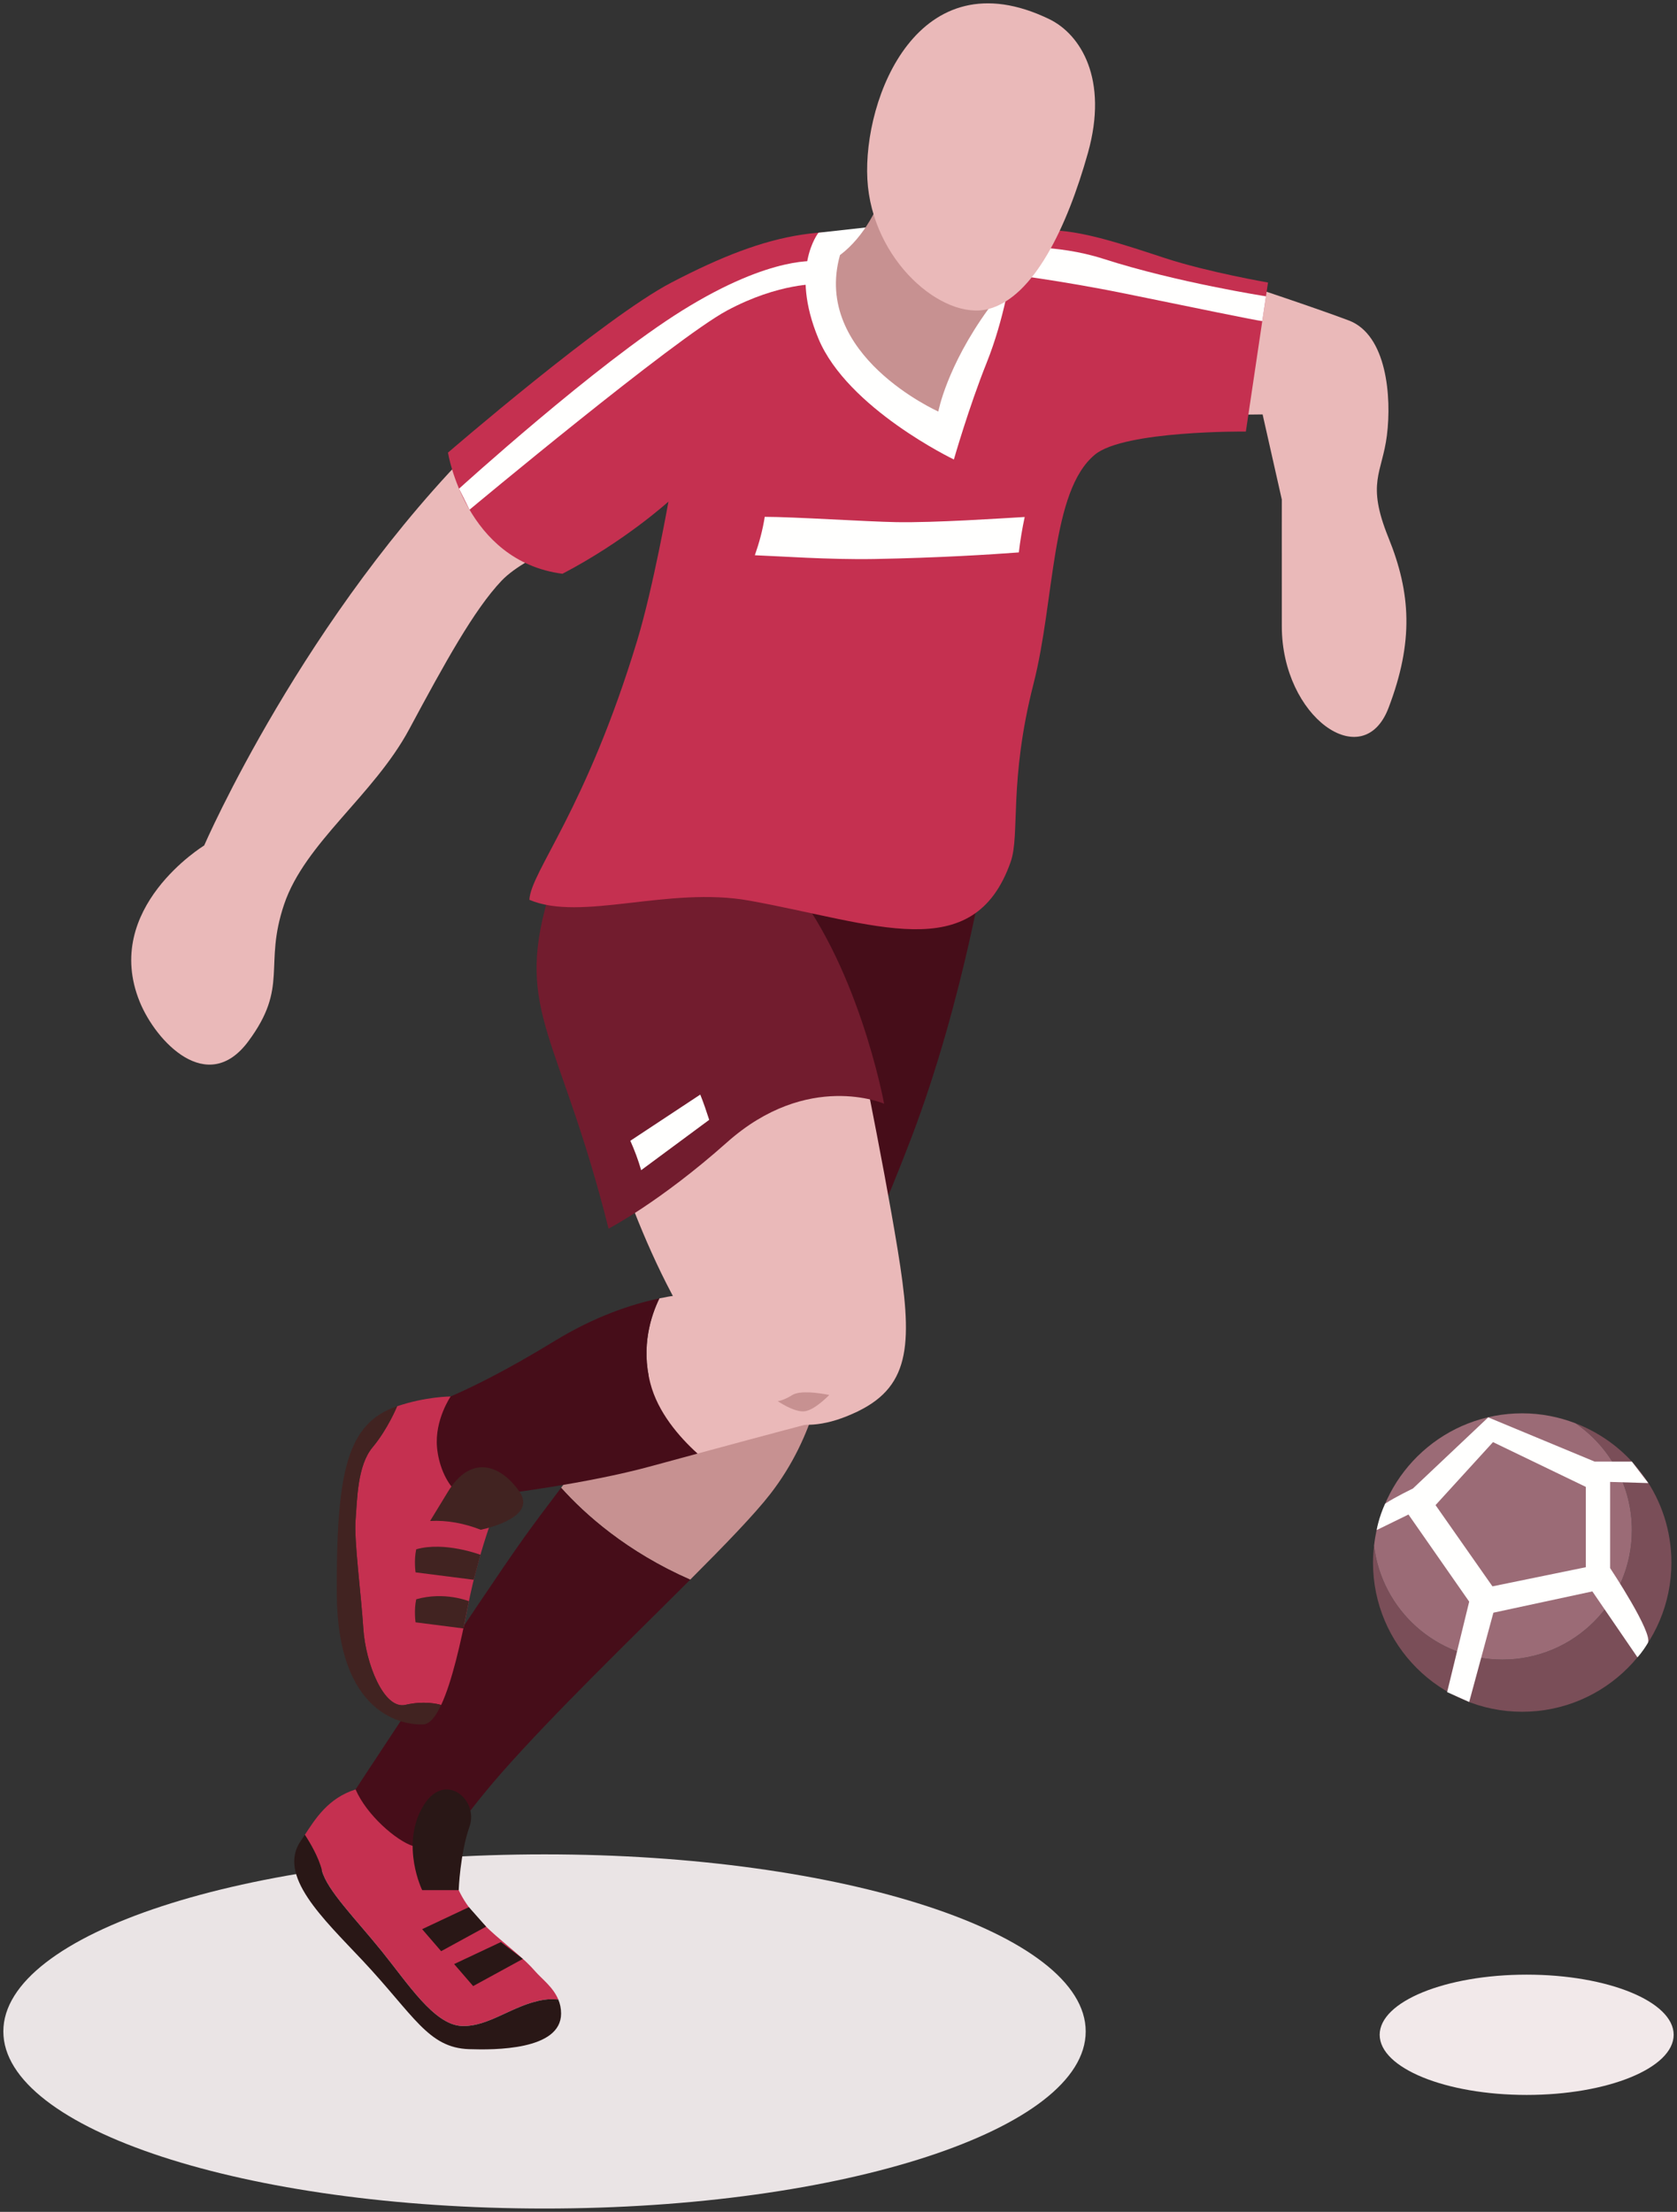 <?xml version="1.0" encoding="utf-8"?>
<svg width="251px" height="331px" viewBox="0 0 251 331" version="1.1" xmlns:xlink="http://www.w3.org/1999/xlink" xmlns="http://www.w3.org/2000/svg">
  <rect x="0" y="0" width="251" height="331" fill="#333333" stroke="none"/>
  <desc>Created with Lunacy</desc>
  <g id="illustration1" transform="translate(0.5 0.5)">
    <path d="M81 53C125.735 53 162 41.136 162 26.5C162 11.864 125.735 0 81 0C36.265 0 0 11.864 0 26.5C0 41.136 36.265 53 81 53Z" transform="translate(0 277)" id="Oval" fill="#EAE4E5" stroke="none" />
    <path d="M22 18C34.15 18 44 13.971 44 9C44 4.029 34.15 0 22 0C9.85 0 0 4.029 0 9C0 13.971 9.85 18 22 18Z" transform="translate(206 295)" id="Oval-Copy" fill="#F2E9EA" stroke="none" />
    <g id="Group" transform="translate(205 211)">
      <path d="M30.308 0C35.401 3.49 38.746 9.347 38.746 15.989C38.746 26.688 30.072 35.362 19.373 35.362C9.461 35.362 1.304 27.914 0.154 18.312C0.06 19.143 0 19.984 0 20.838C0 33.171 9.999 43.168 22.332 43.168C34.664 43.168 44.663 33.171 44.663 20.838C44.663 11.319 38.695 3.214 30.308 0" transform="translate(-2.642784E-12 1.492)" id="Fill-223" fill="#7A4E58" stroke="none" />
      <path d="M30.155 1.492C27.673 0.542 24.991 0 22.179 0C10.699 0 1.256 8.662 0 19.805C1.15 29.406 9.308 36.854 19.219 36.854C29.918 36.854 38.592 28.18 38.592 17.481C38.592 10.839 35.247 4.982 30.155 1.492" transform="translate(0.154 -3.588966E-13)" id="Fill-224" fill="#9B6B76" stroke="none" />
      <path d="M40.656 9.833L38.193 6.619L32.625 6.619L16.691 0L5.416 10.651C5.416 10.651 2.773 11.914 1.267 12.912C0.282 15.045 0 16.863 0 16.863L4.755 14.538L13.844 27.576L10.541 41.111L13.844 42.589L17.467 29.229L32.278 26.043L39.028 35.904C39.028 35.904 39.722 35.208 40.578 33.766C41.434 32.322 34.939 22.557 34.939 22.557L34.939 9.659L40.656 9.833" transform="translate(0.553 0.606)" id="Fill-225" fill="#FFFFFE" stroke="none" />
      <path d="M0 9.427L8.518 21.584L22.493 18.719L22.493 6.699L8.601 0L0 9.427" transform="translate(9.36 4.309)" id="Fill-226" fill="#9B6B76" stroke="none" />
    </g>
    <g id="Group" transform="matrix(-1 0 0 1 210 0)">
      <path d="M2.916 22.855C3.631 28.565 6.035 29.921 2.686 38.185C-0.664 46.448 -1.12 53.727 2.686 63.681C6.494 73.632 18.637 65.034 18.649 51.449C18.661 37.864 18.649 32.475 18.649 32.475L21.523 19.737L25.079 19.777L25.079 0C25.079 0 14.366 3.523 8.641 5.67C2.916 7.819 2.201 17.146 2.916 22.855" transform="translate(-1.602569E-12 41.779)" id="Fill-172" fill="#EAB9B9" stroke="none" />
      <path d="M4.364 0C3.549 0.815 2.733 1.638 1.919 2.451C1.339 3.029 0.641 2.962 0.113 2.61C0.074 2.636 0.038 2.665 0 2.693C0.326 7.924 1.898 17.794 8.703 26.548C11.063 29.587 15.454 34.127 20.678 39.354C30.194 35.18 36.456 29.558 40.002 25.601C32.336 15.52 22.007 2.518 22.007 2.518L4.364 0" transform="translate(86.518 196.538)" id="Fill-173" fill="#C79191" stroke="none" />
      <path d="M19.325 0C15.778 3.957 9.516 9.579 0 13.753C8.95 22.711 20.352 33.698 28.26 42.687C34.877 50.204 39.383 57.606 40.274 57.258C42.85 56.26 51.4 47.151 51.4 47.151C51.4 47.151 31.475 16.724 24.989 7.627C23.538 5.588 21.537 2.909 19.325 0" transform="translate(107.195 222.139)" id="Fill-174" fill="#460D19" stroke="none" />
      <path d="M60.181 64.912C60.181 64.912 45.267 30.473 18.694 4.112C5.919 -8.564 0 12.115 0 12.115C1.737 18.783 11.579 20.98 15.682 25.304C19.783 29.628 24.159 37.579 29.484 47.497C34.808 57.417 45.089 64.48 48.213 73.714C51.337 82.951 47.453 85.98 53.581 94.228C59.709 102.474 67.418 94.228 69.829 88.302C75.535 74.273 60.181 64.912 60.181 64.912" transform="translate(119.759 61.112)" id="Fill-175" fill="#EAB9B9" stroke="none" />
      <path d="M0 0C0 0 3.338 21.735 11.265 42.56C19.195 63.381 26.043 74.956 26.043 74.956L50.341 57.323L35.528 7.083L0 0" transform="translate(62.826 127.192)" id="Fill-176" fill="#460D19" stroke="none" />
      <path d="M1.245 35.307C-0.998 49.034 -0.859 55.627 7.177 59.534C16.083 63.866 21.237 60.661 26.017 55.358C38.261 41.766 44.852 17.242 44.852 17.242L7.968 0C7.968 0 3.486 21.586 1.245 35.307" transform="translate(74.907 151.16)" id="Fill-177" fill="#EAB9B9" stroke="none" />
      <path d="M37.802 0.749L14.831 11.731C3.909 24.275 0 45.715 0 45.715C0 45.715 11.402 40.714 23.509 51.488C33.582 60.453 41.24 64.408 41.24 64.408C48.484 35.521 55.224 32.103 50.373 15.187C44.592 -4.967 37.802 0.749 37.802 0.749" transform="translate(78.175 118.956)" id="Fill-178" fill="#721C2E" stroke="none" />
      <path d="M50.401 2.05C48.926 2.407 38.136 0.069 33.071 0.002C28.006 -0.066 21.654 2.131 15.334 4.196C9.012 6.264 0 7.825 0 7.825L3.314 30.128C3.314 30.128 21.474 29.944 25.887 33.563C32.545 39.022 31.871 55.261 35.096 67.875C38.827 82.479 37.092 90.454 38.51 94.505C44.045 110.303 58.888 103.693 77.639 100.321C89.766 98.138 102.765 103.52 110.551 100.199C110.34 95.958 102.115 86.825 94.401 61.353C92.016 53.465 89.737 40.607 89.737 40.607C89.737 40.607 96.258 46.534 105.601 51.41C120.146 49.501 122.735 33.28 122.735 33.28C122.735 33.28 99.277 13.025 89.286 7.825C74.251 -0.001 65.198 -1.529 50.401 2.05" transform="translate(20.715 33.954)" id="Fill-179" fill="#C53050" stroke="none" />
      <path d="M0 0.049L0 3.452C0 3.452 5.852 3.21 13.686 7.41C21.522 11.609 52.227 37.215 52.227 37.215L53.796 34.068C53.796 34.068 33.33 15.461 20.402 7.41C6.783 -1.071 0 0.049 0 0.049" transform="translate(87.998 38.562)" id="Fill-195" fill="#FFFFFE" stroke="none" />
      <path d="M24.32 1.756C13.314 5.298 0 7.361 0 7.361L0.552 11.062C1.111 11.062 10.888 9.03 20.961 6.977C31.038 4.927 39.115 3.974 39.115 3.974L38.498 0.077C38.498 0.077 31.477 -0.547 24.32 1.756" transform="translate(21.022 36.481)" id="Fill-180" fill="#FFFFFE" stroke="none" />
      <path d="M8.878 0L0 8.339C0 8.339 0.941 15.029 3.601 21.672C6.265 28.314 8.506 36.145 8.506 36.145C8.506 36.145 24.419 28.517 28.773 18.072C33.128 7.629 28.773 2.209 28.773 2.209L8.878 0" transform="translate(59.225 32.116)" id="Fill-181" fill="#FFFFFE" stroke="none" />
      <path d="M16.99 0L1.954 9.378C1.954 9.378 -3.26 16.791 3.348 25.922C9.624 34.595 10.834 41.258 10.834 41.258C10.834 41.258 29.755 32.849 25.554 17.849C18.152 12.261 16.99 0 16.99 0" transform="translate(59.224 19.826)" id="Fill-182" fill="#C79191" stroke="none" />
      <path d="M6.865 2.358C2.17 4.627 -2.041 11.329 1.068 22.393C4.178 33.454 9.166 43.978 15.971 45.748C22.776 47.521 33.429 38.496 34.079 26.314C34.732 14.135 26.435 -7.099 6.865 2.358" transform="translate(46.601 -1.363354E-13)" id="Fill-183" fill="#EAB9B9" stroke="none" />
      <path d="M18.713 0.196L0 17.759C0 17.759 2.107 18.153 24.018 24.091C26.796 21.57 29.963 17.906 31.084 13.562C32.519 8.01 30.947 3.381 29.726 0.865C23.032 -0.548 18.713 0.196 18.713 0.196" transform="translate(82.084 192.935)" id="Fill-184" fill="#EAB9B9" stroke="none" />
      <path d="M21.357 6.358C15.466 2.761 10.085 0.926 5.708 0C6.929 2.516 8.501 7.145 7.066 12.697C5.946 17.041 2.778 20.706 0 23.227C2.176 23.817 4.48 24.44 7.066 25.145C16.669 27.762 29.354 29.287 29.354 29.287C29.354 29.287 41.255 35.454 46.903 32.223C52.549 28.99 42.623 16.705 42.623 16.705C42.623 16.705 36.252 15.458 21.357 6.358" transform="translate(106.101 193.799)" id="Fill-185" fill="#460D19" stroke="none" />
      <path d="M30.34 0C28.663 3.878 24.224 7.658 21.791 8.457C17.348 9.918 16.558 11.575 14.91 15.067C12.306 20.583 6.634 23.541 3.474 27.196C2.495 28.333 0.785 29.554 0 31.439C0.713 31.376 1.44 31.362 2.171 31.48C6.836 32.223 10.38 35.583 14.485 35.394C18.59 35.207 22.506 29.055 26.424 24.205C30.343 19.355 34.633 15.067 35.381 12.124C35.89 10.117 37.169 7.97 37.937 6.792C36.427 4.497 34.477 1.288 30.34 0" transform="translate(126.938 267.285)" id="Fill-186" fill="#C53050" stroke="none" />
      <path d="M38.354 0C37.586 1.178 36.307 3.324 35.799 5.332C35.05 8.275 30.76 12.563 26.842 17.413C22.924 22.262 19.008 28.414 14.902 28.601C10.797 28.791 7.253 25.431 2.589 24.687C1.857 24.57 1.13 24.584 0.417 24.646C0.158 25.265 0 25.953 0 26.738C0 32.257 10.025 32.201 13.801 32.072C19.924 31.858 22.014 27.002 29.745 18.773C35.612 12.532 42.599 6.049 38.918 0.839C38.736 0.58 38.546 0.295 38.354 0" transform="translate(126.52 274.077)" id="Fill-187" fill="#291716" stroke="none" />
      <path d="M19.284 7.608C16.995 4.871 15.606 1.463 15.606 1.463C11.275 0 7.596 0 7.596 0C7.596 0 10.003 3.509 9.636 7.608C9.187 12.616 5.535 18.137 0 14.609C0 14.609 3.22 22.145 5.034 31.482C6.046 36.689 7.388 42.692 9.017 46.167C9.502 46.024 11.548 45.501 14.363 46.148C17.595 46.897 20.332 39.934 20.668 34.713C21.002 29.489 22.074 21.533 21.825 18.48C21.578 15.429 21.578 10.345 19.284 7.608" transform="translate(135.455 208.478)" id="Fill-188" fill="#C53050" stroke="none" />
      <path d="M6.589 0C6.589 0 7.978 3.408 10.267 6.145C12.561 8.881 12.561 13.966 12.808 17.017C13.057 20.07 11.985 28.026 11.651 33.249C11.316 38.471 8.578 45.434 5.346 44.685C2.531 44.038 0.485 44.561 0 44.705C0.816 46.448 1.706 47.566 2.666 47.611C5.54 47.748 15.55 46.321 15.62 27.999C15.69 9.682 14.058 2.526 6.589 0" transform="translate(144.472 209.941)" id="Fill-189" fill="#412321" stroke="none" />
      <path d="M0.564 3.655C-1.933 7.25 4.564 8.958 6.359 9.353C8.811 8.392 11.383 7.898 13.941 8.039C13.459 7.248 12.657 5.936 11.265 3.655C7.885 -1.888 3.456 -0.499 0.564 3.655" transform="translate(132.185 219.072)" id="Fill-190" fill="#412321" stroke="none" />
      <path d="M0 1.207L1.001 4.948L9.705 3.838C9.705 3.838 9.974 2.06 9.61 0.386C5.348 -0.827 0 1.207 0 1.207" transform="translate(138.594 230.961)" id="Fill-191" fill="#412321" stroke="none" />
      <path d="M0 0.763L0.823 4.836L7.978 3.922C7.978 3.922 8.247 2.145 7.882 0.471C3.621 -0.738 0 0.763 0 0.763" transform="translate(140.321 238.355)" id="Fill-192" fill="#412321" stroke="none" />
      <path d="M0 0.391C0 0.391 2.279 2.804 3.856 2.852C5.427 2.898 7.707 1.317 7.707 1.317C7.707 1.317 6.922 1.274 5.507 0.391C4.089 -0.489 0 0.391 0 0.391" transform="translate(86.386 207.859)" id="Fill-193" fill="#C79191" stroke="none" />
      <path d="M19.229 0.796C13.4 0.899 3.673 0.233 0 0.024C0.372 1.777 0.669 3.542 0.876 5.325C4.921 5.629 12.844 6.138 22.47 6.31C29.328 6.433 37.118 5.867 40.386 5.749C39.731 3.876 39.213 1.969 38.906 0C34.493 0.005 23.701 0.717 19.229 0.796" transform="translate(57.133 76.842)" id="Fill-194" fill="#FFFFFE" stroke="none" />
      <path d="M0 3.78L10.185 11.313C10.615 9.812 11.164 8.349 11.805 6.912L1.339 0C0.837 1.238 0.413 2.506 0 3.78" transform="translate(104.352 163.301)" id="Fill-196" fill="#FFFFFE" stroke="none" />
      <path d="M0.24 5.543C1.67 9.621 1.862 15.068 1.862 15.068L7.33 15.068C7.33 15.068 10.529 8.508 7.33 2.745C4.132 -3.021 -1.195 1.466 0.24 5.543" transform="translate(139.983 267.284)" id="Fill-197" fill="#291716" stroke="none" />
      <path d="M0 2.912L6.73 6.591L9.576 3.295L2.579 0L0 2.912" transform="translate(137.742 284.899)" id="Fill-198" fill="#291716" stroke="none" />
      <path d="M0 2.523L7.44 6.588L10.286 3.293L3.29 0L0 2.523" transform="translate(132.243 290.123)" id="Fill-199" fill="#291716" stroke="none" />
    </g>
  </g>
</svg>